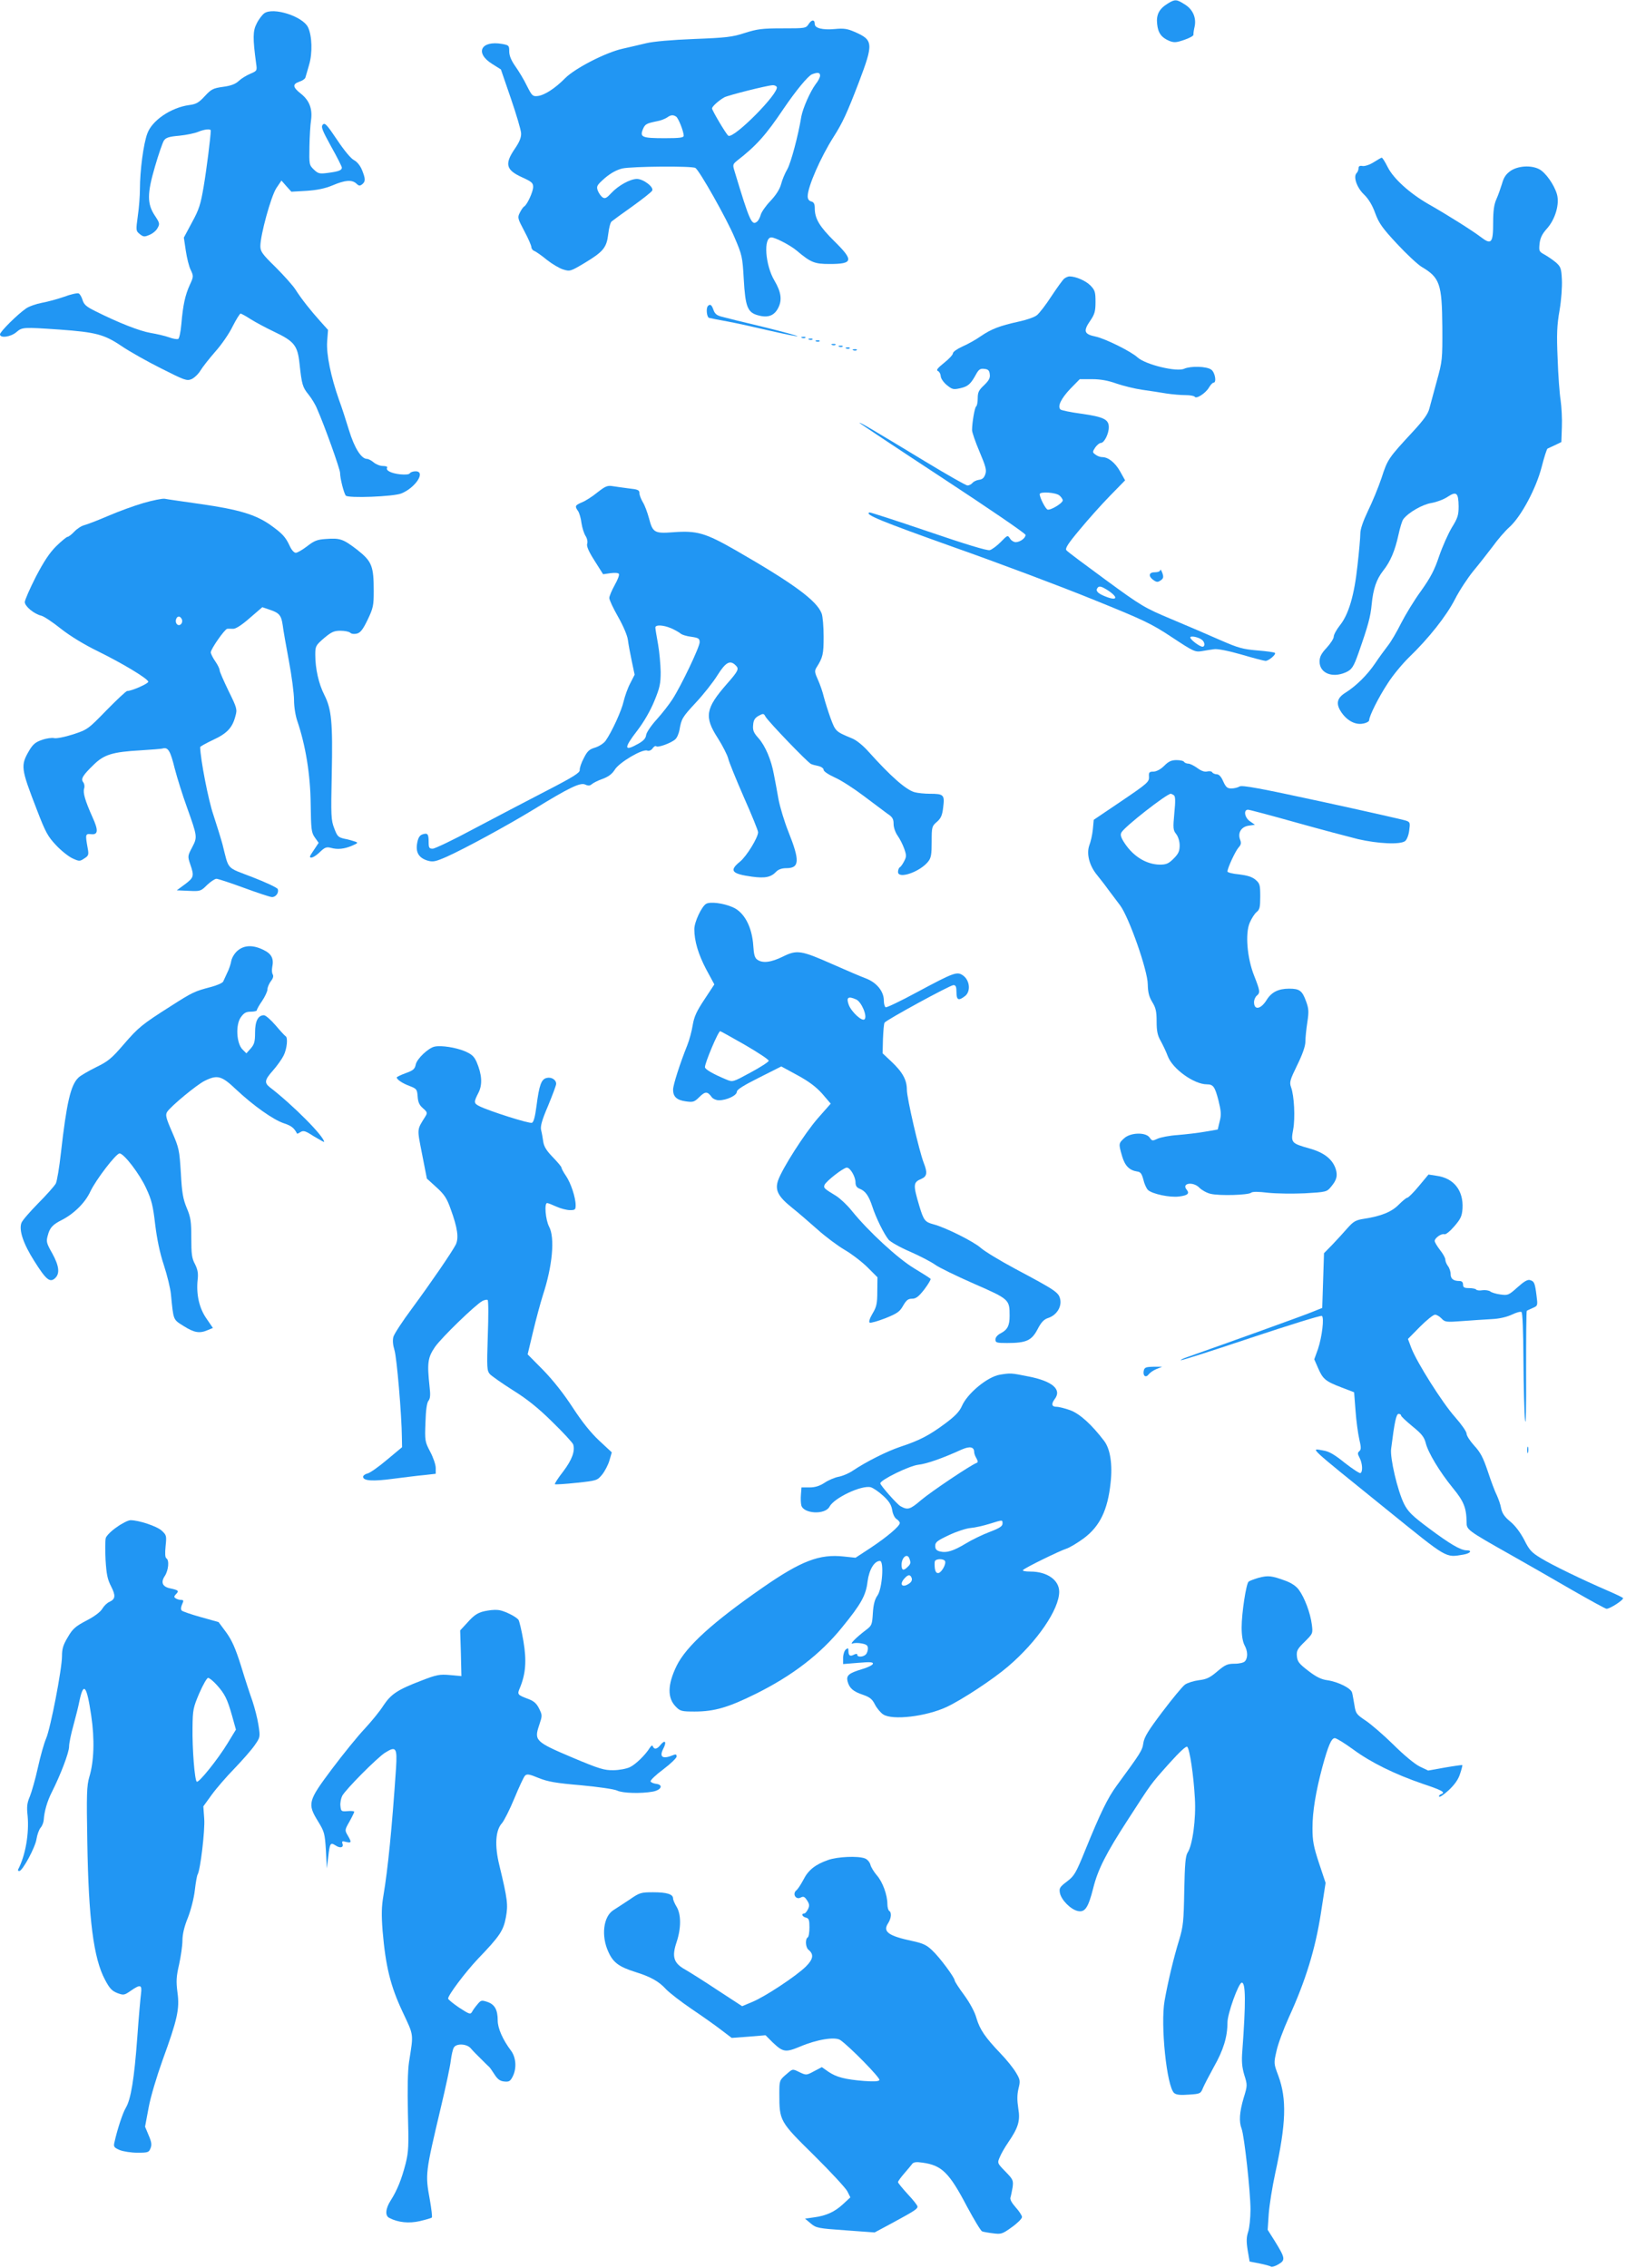 <?xml version="1.0" standalone="no"?>
<!DOCTYPE svg PUBLIC "-//W3C//DTD SVG 20010904//EN"
 "http://www.w3.org/TR/2001/REC-SVG-20010904/DTD/svg10.dtd">
<svg version="1.0" xmlns="http://www.w3.org/2000/svg"
 width="918pt" height="1280pt" viewBox="0 0 918 1280"
 preserveAspectRatio="xMidYMid meet">
<g transform="translate(0,1280) scale(0.1,-0.1)"
fill="#2196f3" stroke="none">
<path d="M6593 12780 c-49 -30 -66 -63 -60 -116 5 -50 24 -76 69 -95 26 -10
38 -10 84 6 30 10 53 23 52 29 -1 6 2 26 6 43 12 51 -9 100 -55 128 -47 30
-55 30 -96 5z"/>
<path d="M1492 12725 c-12 -9 -32 -35 -43 -58 -22 -42 -22 -84 -3 -225 6 -41
5 -42 -32 -58 -22 -9 -51 -27 -65 -40 -19 -18 -44 -28 -89 -34 -57 -8 -67 -13
-104 -53 -34 -37 -49 -45 -88 -50 -102 -14 -209 -86 -236 -160 -22 -58 -42
-210 -42 -314 0 -37 -5 -106 -12 -152 -11 -82 -11 -84 11 -102 20 -16 26 -17
54 -5 18 7 39 24 46 38 14 24 13 29 -14 70 -45 67 -45 125 0 278 20 69 43 135
50 146 11 17 28 23 87 28 40 4 88 14 107 22 36 15 71 18 71 7 -1 -38 -24 -221
-40 -315 -17 -101 -26 -130 -66 -203 l-46 -86 11 -74 c6 -40 18 -90 28 -109
16 -34 16 -38 -5 -83 -27 -59 -39 -116 -48 -221 -4 -46 -12 -83 -18 -85 -7 -3
-30 1 -51 9 -22 8 -69 19 -105 25 -63 11 -180 57 -310 122 -53 26 -66 38 -74
64 -5 17 -15 34 -22 37 -8 3 -45 -5 -82 -19 -37 -13 -93 -28 -125 -34 -32 -6
-73 -20 -90 -32 -48 -33 -147 -131 -147 -146 0 -23 60 -15 92 12 34 29 38 29
243 15 206 -15 253 -27 351 -93 44 -30 145 -87 223 -126 133 -67 145 -72 172
-61 16 7 39 29 51 49 12 20 50 68 84 107 35 39 79 103 98 143 20 39 40 71 44
71 5 0 30 -14 58 -32 27 -17 85 -48 129 -69 116 -55 135 -78 146 -181 13 -119
17 -133 51 -175 17 -21 39 -57 48 -80 43 -97 130 -341 130 -362 0 -31 21 -113
32 -128 12 -16 270 -6 314 12 81 33 140 125 80 125 -14 0 -28 -5 -32 -11 -4
-7 -24 -9 -56 -6 -51 6 -82 22 -72 38 3 5 -8 9 -24 9 -16 0 -39 9 -52 20 -13
11 -30 20 -38 20 -32 0 -71 61 -102 163 -17 56 -42 133 -56 170 -46 131 -72
257 -67 329 l5 66 -44 49 c-53 59 -105 124 -140 179 -14 22 -65 79 -112 126
-76 74 -86 89 -86 119 0 63 60 281 90 327 l29 43 28 -32 28 -31 86 5 c60 4
104 13 147 31 71 30 108 33 134 10 14 -14 20 -14 33 -4 19 16 19 30 -1 80 -10
25 -28 47 -45 56 -18 9 -56 55 -96 115 -57 85 -69 98 -80 86 -12 -12 -5 -30
46 -123 34 -60 61 -114 61 -120 0 -15 -18 -22 -80 -30 -46 -6 -54 -4 -78 19
-26 25 -27 29 -25 129 1 57 5 124 9 149 9 64 -9 112 -57 150 -47 37 -49 54 -9
68 17 5 32 16 34 23 2 7 12 39 21 72 20 66 17 164 -6 212 -30 62 -196 115
-247 79z"/>
<path d="M4566 12665 c-16 -25 -19 -25 -149 -25 -115 0 -142 -4 -212 -26 -70
-23 -105 -27 -285 -34 -127 -5 -231 -14 -272 -24 -38 -9 -97 -23 -133 -31 -95
-21 -268 -110 -324 -166 -58 -59 -118 -97 -156 -101 -28 -3 -32 2 -60 57 -16
34 -46 83 -65 110 -24 34 -35 61 -35 85 0 33 -2 35 -40 42 -120 21 -156 -51
-56 -113 l49 -31 56 -163 c31 -90 57 -178 58 -197 1 -24 -9 -49 -35 -87 -59
-86 -51 -120 39 -161 55 -25 64 -32 64 -55 0 -27 -33 -99 -50 -110 -6 -3 -17
-19 -25 -35 -14 -28 -13 -32 25 -104 22 -41 40 -82 40 -91 0 -8 8 -19 18 -22
9 -4 41 -26 70 -50 29 -23 71 -48 92 -54 38 -12 42 -10 121 37 106 64 124 87
133 163 4 34 12 66 19 71 7 6 59 44 117 85 57 41 108 81 112 89 11 20 -50 66
-86 66 -38 0 -105 -37 -144 -79 -27 -29 -36 -34 -50 -25 -9 6 -21 23 -27 38
-9 25 -5 31 40 71 33 28 66 46 98 54 53 12 395 15 413 3 23 -14 178 -289 221
-392 43 -100 45 -111 52 -235 9 -157 21 -189 82 -205 54 -15 90 -2 112 41 24
45 17 91 -20 154 -53 88 -64 245 -18 245 22 0 106 -44 141 -73 82 -69 102 -77
188 -77 133 0 137 20 26 129 -83 82 -110 127 -110 185 0 25 -5 35 -20 39 -13
3 -20 14 -20 29 0 54 73 220 146 335 51 80 76 134 143 309 83 219 82 238 -24
284 -41 18 -62 21 -113 16 -68 -6 -112 5 -112 28 0 26 -17 27 -34 1z m64 -292
c0 -9 -11 -31 -25 -48 -31 -42 -72 -135 -81 -183 -17 -106 -59 -262 -79 -297
-13 -22 -29 -60 -35 -84 -8 -29 -28 -61 -60 -95 -27 -28 -51 -63 -55 -78 -4
-15 -13 -33 -21 -39 -30 -25 -42 4 -127 285 -11 35 -10 39 13 58 111 86 164
146 263 293 70 103 139 187 162 196 32 12 45 10 45 -8z m-245 -63 c19 -31
-242 -295 -273 -276 -11 6 -92 143 -92 154 0 11 39 46 70 63 24 12 237 66 272
68 9 1 20 -4 23 -9z m-568 -168 c13 -8 43 -84 43 -108 0 -11 -23 -14 -107 -14
-128 0 -141 6 -124 49 13 31 19 34 81 47 19 3 44 13 55 20 22 16 35 17 52 6z"/>
<path d="M7755 11884 c-22 -14 -50 -23 -62 -21 -16 3 -23 -1 -23 -12 0 -10 -5
-22 -11 -28 -20 -20 1 -82 42 -121 25 -24 47 -60 63 -105 21 -57 41 -85 123
-173 54 -58 116 -116 139 -130 103 -61 115 -96 117 -338 1 -186 0 -194 -31
-306 -17 -63 -36 -133 -42 -155 -7 -30 -32 -65 -92 -130 -140 -151 -144 -157
-178 -262 -18 -54 -53 -138 -77 -187 -28 -59 -43 -103 -43 -128 0 -21 -7 -102
-16 -180 -18 -168 -50 -276 -99 -337 -19 -24 -35 -53 -35 -64 0 -11 -18 -39
-40 -63 -31 -33 -40 -52 -40 -78 0 -64 69 -94 145 -62 37 16 47 31 76 114 52
148 67 202 73 270 9 90 27 142 65 191 41 51 67 114 86 201 9 41 21 82 28 90
29 38 108 83 158 91 29 5 70 20 92 35 50 33 61 23 62 -54 0 -49 -5 -66 -38
-119 -21 -35 -53 -107 -72 -162 -26 -78 -48 -120 -102 -196 -39 -53 -89 -136
-113 -183 -24 -48 -57 -105 -75 -127 -17 -22 -50 -67 -72 -100 -44 -65 -107
-127 -166 -164 -47 -29 -56 -60 -28 -105 32 -51 81 -79 126 -70 19 3 35 12 35
19 0 23 53 130 106 210 28 44 82 109 119 145 111 107 211 233 260 329 25 49
72 120 103 158 31 37 80 100 109 138 28 39 71 89 96 111 66 60 150 218 181
339 14 55 29 101 33 103 4 2 24 11 43 20 l35 17 3 85 c2 46 -2 114 -7 150 -6
37 -14 143 -17 236 -6 137 -4 188 11 273 10 59 15 133 13 173 -3 64 -7 73 -34
97 -17 14 -46 34 -64 44 -31 17 -32 20 -28 62 4 33 15 55 41 84 48 53 73 140
57 195 -16 55 -65 123 -100 141 -46 24 -119 19 -161 -9 -27 -19 -39 -37 -49
-73 -8 -26 -22 -66 -32 -88 -13 -29 -18 -65 -18 -131 0 -117 -10 -128 -71 -81
-49 37 -187 124 -296 186 -104 60 -195 142 -228 207 -15 30 -30 54 -34 54 -3
0 -24 -12 -46 -26z"/>
<path d="M6009 11228 c-9 -7 -41 -52 -73 -100 -31 -48 -68 -96 -82 -107 -13
-11 -59 -27 -102 -36 -109 -24 -155 -42 -214 -82 -28 -20 -75 -46 -105 -59
-29 -13 -53 -30 -53 -38 0 -8 -22 -32 -50 -54 -36 -29 -46 -41 -35 -46 8 -3
15 -16 16 -28 0 -13 15 -35 34 -51 31 -25 37 -27 77 -18 44 10 59 24 90 81 14
25 23 31 45 28 22 -2 29 -9 31 -31 3 -20 -5 -35 -32 -61 -30 -28 -36 -40 -36
-74 0 -22 -4 -43 -9 -46 -8 -5 -23 -91 -23 -134 0 -12 19 -67 42 -121 35 -83
41 -104 33 -127 -7 -21 -17 -30 -36 -32 -14 -2 -31 -10 -37 -18 -7 -8 -19 -14
-28 -14 -8 0 -114 60 -236 134 -299 181 -378 228 -373 219 3 -4 215 -145 471
-313 256 -168 466 -311 466 -319 0 -18 -30 -40 -55 -41 -11 0 -26 9 -33 21
-13 20 -14 19 -52 -20 -22 -22 -50 -43 -62 -46 -15 -4 -139 34 -347 105 -179
61 -328 109 -332 108 -31 -11 63 -49 472 -195 255 -90 609 -223 786 -295 294
-119 332 -137 450 -215 121 -80 130 -84 168 -78 22 4 54 9 70 11 18 3 80 -9
153 -30 68 -20 129 -36 137 -36 18 0 61 37 53 45 -4 4 -49 10 -100 14 -82 7
-107 14 -208 58 -63 28 -187 81 -275 118 -153 64 -170 74 -371 221 -116 85
-217 160 -223 168 -9 10 7 36 75 117 47 57 124 143 171 191 l85 87 -28 50
c-28 50 -67 81 -101 81 -11 0 -28 6 -38 14 -18 13 -18 15 -2 40 10 14 24 26
32 26 19 0 45 51 45 89 0 44 -29 58 -155 76 -60 8 -113 19 -118 24 -18 18 4
62 56 117 l53 54 70 0 c47 0 91 -8 138 -25 38 -13 103 -29 145 -35 42 -6 103
-15 137 -21 33 -5 81 -9 107 -9 25 0 48 -4 52 -9 8 -15 61 19 80 51 9 15 20
28 26 28 19 0 9 59 -13 74 -27 19 -115 21 -152 5 -42 -20 -219 23 -264 64 -37
34 -181 105 -235 117 -68 14 -73 31 -29 94 22 33 27 50 27 102 0 55 -3 66 -28
92 -26 27 -83 52 -119 52 -8 0 -21 -6 -29 -12z m-27 -1225 c10 -9 18 -21 18
-27 0 -16 -70 -58 -86 -52 -12 5 -44 67 -44 87 0 16 92 10 112 -8z m273 -535
c63 -42 52 -62 -18 -33 -39 16 -52 30 -42 45 9 15 22 12 60 -12z m532 -280
c16 -13 17 -38 2 -38 -16 0 -69 40 -69 52 0 12 48 2 67 -14z"/>
<path d="M3997 11073 c-12 -11 -7 -63 6 -67 6 -2 53 -11 102 -20 50 -9 157
-33 239 -52 82 -19 153 -33 158 -32 5 2 -80 25 -189 52 -109 26 -215 52 -236
58 -29 7 -41 16 -49 39 -10 29 -19 35 -31 22z"/>
<path d="M4528 10893 c7 -3 16 -2 19 1 4 3 -2 6 -13 5 -11 0 -14 -3 -6 -6z"/>
<path d="M4568 10883 c7 -3 16 -2 19 1 4 3 -2 6 -13 5 -11 0 -14 -3 -6 -6z"/>
<path d="M4608 10873 c7 -3 16 -2 19 1 4 3 -2 6 -13 5 -11 0 -14 -3 -6 -6z"/>
<path d="M4698 10853 c7 -3 16 -2 19 1 4 3 -2 6 -13 5 -11 0 -14 -3 -6 -6z"/>
<path d="M4738 10843 c7 -3 16 -2 19 1 4 3 -2 6 -13 5 -11 0 -14 -3 -6 -6z"/>
<path d="M4778 10833 c7 -3 16 -2 19 1 4 3 -2 6 -13 5 -11 0 -14 -3 -6 -6z"/>
<path d="M4818 10823 c7 -3 16 -2 19 1 4 3 -2 6 -13 5 -11 0 -14 -3 -6 -6z"/>
<path d="M3373 10021 c-28 -23 -67 -48 -87 -56 -40 -17 -42 -22 -22 -50 7 -11
16 -41 19 -68 4 -26 14 -58 23 -72 9 -14 13 -33 9 -44 -4 -14 8 -43 42 -96
l48 -76 42 6 c24 3 44 2 47 -4 4 -6 -7 -34 -24 -64 -16 -29 -30 -62 -30 -72 0
-11 22 -58 50 -107 29 -51 52 -105 55 -130 3 -24 13 -78 22 -120 l16 -76 -25
-49 c-14 -26 -30 -72 -37 -101 -11 -51 -66 -172 -102 -223 -10 -14 -36 -31
-58 -38 -34 -10 -45 -20 -65 -60 -14 -26 -24 -56 -23 -67 2 -15 -36 -39 -193
-120 -107 -55 -289 -151 -405 -212 -115 -62 -220 -112 -232 -112 -20 0 -23 5
-23 39 0 45 -6 52 -37 41 -15 -6 -23 -21 -28 -50 -9 -51 10 -82 58 -97 31 -9
44 -7 110 22 104 47 338 174 489 266 202 124 264 154 292 141 17 -8 27 -7 37
2 8 7 35 21 61 30 33 12 54 28 69 52 25 41 154 117 182 108 11 -4 24 1 32 13
7 10 16 15 20 11 9 -9 84 18 107 39 10 8 20 32 24 52 11 65 16 73 93 156 42
45 96 113 121 153 47 75 72 89 104 56 20 -19 14 -31 -51 -105 -120 -137 -128
-185 -51 -304 28 -44 54 -96 59 -115 4 -19 44 -117 88 -218 45 -101 81 -190
81 -199 0 -30 -65 -136 -102 -166 -63 -51 -48 -69 68 -85 75 -10 107 -3 137
29 12 12 31 19 56 19 75 0 78 41 12 206 -22 55 -47 137 -56 184 -8 47 -20 110
-26 140 -15 83 -49 161 -86 203 -28 31 -34 45 -31 75 2 28 10 40 31 52 26 14
29 14 39 -5 17 -29 238 -259 257 -267 9 -4 28 -9 44 -12 15 -4 27 -13 27 -21
0 -9 28 -27 65 -44 36 -16 108 -63 161 -103 53 -40 112 -84 132 -99 31 -20 37
-31 37 -60 0 -19 10 -48 23 -66 12 -17 29 -50 37 -73 13 -37 13 -45 0 -70 -8
-16 -19 -32 -25 -35 -5 -3 -10 -15 -10 -26 0 -43 124 0 170 58 17 21 20 41 20
112 0 83 1 88 29 112 23 20 31 37 36 83 9 70 3 76 -75 76 -30 0 -70 4 -87 9
-49 14 -135 90 -258 227 -34 38 -71 68 -98 78 -89 37 -90 38 -118 113 -14 39
-31 93 -38 120 -6 26 -21 70 -33 96 -19 42 -20 51 -8 70 36 57 40 75 40 174 0
56 -5 114 -11 130 -27 73 -160 170 -485 357 -173 99 -219 112 -354 102 -105
-8 -115 -2 -136 79 -9 33 -24 74 -35 91 -10 17 -19 40 -19 51 0 17 -9 21 -57
26 -32 4 -74 10 -93 13 -31 5 -42 0 -87 -35z m414 -766 c21 -9 44 -22 53 -29
8 -8 36 -17 63 -20 41 -6 47 -10 47 -31 0 -27 -103 -243 -153 -321 -18 -28
-58 -80 -89 -114 -32 -35 -58 -74 -60 -88 -2 -19 -15 -33 -43 -49 -83 -47 -85
-27 -6 75 36 47 73 111 95 165 31 75 36 98 36 165 -1 42 -7 113 -15 157 -8 44
-15 86 -15 93 0 17 43 15 87 -3z"/>
<path d="M810 9961 c-52 -15 -142 -48 -200 -73 -58 -25 -118 -48 -134 -52 -16
-4 -41 -20 -57 -37 -15 -16 -32 -29 -38 -29 -5 0 -34 -24 -63 -52 -39 -39 -70
-86 -116 -174 -34 -67 -62 -131 -62 -142 0 -24 52 -67 93 -77 16 -4 65 -37
110 -73 52 -41 130 -89 212 -129 136 -67 276 -151 282 -170 4 -10 -93 -53
-119 -53 -6 0 -58 -49 -117 -109 -104 -107 -107 -109 -189 -136 -47 -15 -93
-24 -106 -21 -13 3 -44 -1 -69 -10 -36 -12 -51 -25 -71 -58 -51 -87 -49 -101
42 -336 49 -128 62 -151 109 -201 29 -31 71 -64 93 -74 37 -17 41 -17 66 0 24
15 26 21 19 58 -14 78 -13 82 18 79 41 -5 44 20 9 96 -41 92 -55 138 -47 162
4 12 1 27 -5 35 -15 18 -4 38 58 98 59 58 106 73 265 82 62 4 119 8 127 11 29
7 42 -14 66 -112 14 -54 45 -153 69 -219 60 -168 60 -169 30 -227 -26 -49 -26
-51 -11 -96 23 -66 21 -75 -30 -113 l-46 -34 68 -3 c65 -3 68 -2 103 33 20 19
44 35 53 35 9 0 79 -23 155 -51 76 -28 146 -51 157 -52 22 -2 42 24 34 45 -3
8 -67 38 -142 67 -152 59 -132 36 -170 186 -9 33 -32 107 -51 165 -29 84 -73
313 -75 383 0 4 33 22 73 41 78 36 109 68 126 134 11 38 9 46 -39 143 -27 56
-50 108 -50 116 0 8 -11 31 -25 51 -14 20 -25 43 -25 50 0 19 79 132 93 133 7
1 22 0 33 0 14 -1 49 21 93 60 l72 62 41 -14 c54 -18 66 -31 74 -87 3 -26 19
-117 35 -202 16 -85 29 -185 29 -221 0 -38 8 -89 19 -120 46 -136 73 -298 75
-465 2 -146 4 -163 23 -190 l22 -31 -24 -36 c-14 -20 -25 -38 -25 -41 0 -15
27 -3 56 25 27 26 37 30 61 24 38 -11 77 -7 121 12 33 14 35 17 17 23 -11 4
-38 12 -60 16 -36 8 -41 14 -58 59 -18 46 -19 72 -14 304 6 296 -1 368 -42
449 -32 63 -51 148 -51 226 0 49 2 53 49 94 42 35 56 42 93 42 24 0 49 -5 55
-11 7 -7 23 -9 38 -5 20 5 34 23 61 79 31 65 34 80 34 160 0 142 -10 168 -92
233 -81 62 -97 68 -178 62 -49 -3 -66 -10 -106 -41 -26 -20 -55 -37 -64 -37
-10 0 -24 16 -34 38 -24 52 -42 71 -112 121 -83 57 -175 85 -390 116 -98 14
-190 27 -204 30 -14 2 -68 -9 -120 -24z m217 -657 c8 -21 -13 -42 -28 -27 -13
13 -5 43 11 43 6 0 13 -7 17 -16z"/>
<path d="M6551 9583 c-1 -8 -14 -13 -32 -13 -35 0 -37 -24 -4 -46 17 -11 23
-10 39 1 15 11 16 19 8 42 -6 15 -11 22 -11 16z"/>
<path d="M6573 8478 c-20 -20 -43 -32 -60 -33 -25 0 -28 -4 -26 -30 1 -28 -9
-37 -155 -136 l-157 -106 -5 -54 c-3 -30 -12 -70 -20 -90 -17 -48 0 -115 44
-168 17 -21 46 -58 63 -82 18 -24 48 -64 67 -89 50 -67 156 -368 156 -446 1
-45 7 -69 25 -99 20 -32 25 -53 25 -110 0 -54 5 -79 23 -110 12 -22 31 -61 40
-86 27 -72 148 -159 221 -159 36 0 45 -14 65 -90 15 -61 17 -82 7 -119 l-11
-46 -70 -12 c-38 -7 -108 -15 -155 -19 -47 -3 -98 -13 -115 -21 -28 -13 -31
-13 -44 6 -21 32 -109 30 -145 -4 -31 -28 -31 -31 -11 -100 16 -55 41 -80 85
-87 19 -2 26 -12 35 -45 5 -23 17 -50 26 -59 24 -23 125 -44 176 -37 49 6 60
17 43 38 -32 38 37 48 72 11 13 -13 41 -29 63 -34 51 -12 211 -7 228 6 8 7 39
7 97 0 47 -5 140 -6 207 -3 120 7 124 8 147 36 33 39 39 63 27 102 -19 56 -67
93 -151 116 -99 28 -103 32 -89 106 12 65 6 190 -12 239 -10 28 -6 41 35 125
31 63 46 108 46 133 0 22 5 70 11 109 9 59 8 76 -7 117 -22 61 -37 72 -96 72
-61 0 -100 -20 -127 -64 -33 -53 -71 -59 -71 -12 0 13 7 29 15 36 21 17 19 28
-14 112 -40 100 -52 240 -25 301 10 23 27 50 38 59 18 14 21 28 21 88 0 65 -2
74 -27 95 -19 16 -45 24 -92 30 -36 3 -66 11 -66 16 0 20 44 114 62 135 15 16
17 26 9 46 -14 38 7 72 49 78 l35 5 -27 19 c-31 20 -39 66 -12 66 8 0 128 -32
267 -71 139 -39 298 -81 354 -95 113 -26 238 -32 266 -11 9 7 20 33 23 59 6
44 5 48 -17 56 -13 5 -226 53 -474 107 -351 76 -453 95 -467 86 -10 -6 -30
-11 -46 -11 -23 0 -31 7 -46 40 -11 26 -24 40 -36 40 -10 0 -22 5 -26 11 -3 6
-16 8 -28 5 -15 -4 -34 3 -56 19 -19 14 -42 25 -51 25 -10 0 -21 5 -24 10 -3
6 -23 10 -43 10 -29 0 -45 -8 -69 -32z m54 -166 c9 -6 10 -31 3 -101 -8 -86
-7 -97 11 -119 11 -15 19 -40 19 -64 0 -32 -7 -47 -34 -74 -28 -28 -41 -34
-78 -34 -75 1 -148 45 -198 120 -22 33 -26 48 -19 61 16 32 256 219 279 219 3
0 10 -4 17 -8z"/>
<path d="M3987 7699 c-26 -15 -67 -103 -67 -143 0 -67 22 -141 67 -227 l46
-85 -56 -85 c-44 -66 -58 -97 -66 -144 -5 -33 -19 -85 -31 -115 -41 -102 -80
-224 -80 -250 0 -40 21 -59 71 -66 42 -6 49 -4 78 25 33 32 45 32 69 -1 7 -10
26 -18 41 -18 43 0 101 27 101 48 0 12 36 35 126 80 l125 63 92 -50 c66 -36
105 -66 140 -105 l47 -55 -74 -84 c-75 -87 -199 -281 -223 -349 -19 -55 0 -91
77 -153 34 -27 99 -83 144 -123 44 -40 115 -93 156 -117 41 -24 99 -69 129
-99 l55 -55 -1 -80 c0 -68 -4 -87 -27 -125 -16 -27 -22 -47 -16 -51 6 -3 45 8
89 25 67 27 81 37 100 71 18 31 28 39 50 39 22 0 37 11 69 52 22 29 38 56 36
60 -3 4 -44 30 -92 59 -92 55 -258 208 -352 324 -26 33 -67 71 -89 85 -69 42
-72 45 -66 62 8 21 107 98 126 98 19 0 49 -51 49 -84 0 -18 7 -29 23 -35 33
-13 52 -40 72 -101 20 -62 65 -154 92 -187 10 -12 64 -43 120 -67 57 -25 120
-58 141 -73 21 -16 120 -64 220 -108 201 -88 202 -89 202 -182 0 -55 -12 -78
-50 -98 -18 -9 -30 -23 -30 -35 0 -18 7 -20 66 -20 108 0 138 14 171 76 21 41
36 57 60 65 47 15 77 61 69 104 -8 40 -22 50 -251 172 -88 47 -177 101 -198
120 -39 35 -198 115 -267 133 -48 13 -55 22 -79 101 -37 124 -36 136 12 156
31 14 34 35 12 90 -26 68 -95 365 -95 412 0 56 -24 100 -89 161 l-48 45 2 81
c2 45 5 86 9 92 9 15 370 212 389 212 13 0 17 -9 17 -40 0 -45 12 -50 48 -22
33 25 28 87 -9 115 -35 26 -51 20 -262 -93 -92 -50 -172 -88 -177 -85 -6 4
-10 21 -10 38 0 52 -41 102 -102 125 -29 11 -114 47 -188 80 -178 79 -201 82
-280 43 -67 -33 -115 -39 -145 -17 -14 10 -19 29 -22 77 -7 108 -51 191 -117
219 -53 23 -126 32 -149 19z m847 -540 c30 -14 64 -95 47 -112 -14 -14 -76 43
-90 84 -14 40 -2 48 43 28z m-629 -256 c74 -43 135 -83 135 -90 0 -6 -46 -36
-102 -66 -101 -55 -101 -55 -137 -40 -77 32 -121 58 -121 70 0 25 75 203 86
203 3 0 65 -35 139 -77z"/>
<path d="M1342 7435 c-17 -14 -32 -39 -36 -57 -3 -18 -13 -49 -23 -68 -9 -19
-19 -42 -23 -50 -4 -8 -36 -22 -71 -31 -91 -24 -102 -29 -224 -107 -165 -105
-183 -120 -267 -217 -67 -78 -87 -95 -155 -128 -42 -21 -88 -47 -100 -59 -44
-41 -67 -142 -99 -424 -9 -82 -22 -160 -29 -174 -8 -14 -52 -64 -99 -111 -47
-48 -90 -97 -95 -111 -15 -41 10 -117 73 -216 66 -105 88 -123 117 -96 28 26
23 69 -16 140 -33 58 -35 67 -25 102 11 43 28 61 80 87 68 35 131 97 160 160
31 66 145 215 165 215 25 0 114 -117 150 -196 31 -66 39 -100 51 -204 10 -82
26 -161 49 -230 19 -58 37 -132 40 -165 15 -150 11 -141 73 -180 59 -37 89
-42 135 -22 l29 12 -37 54 c-41 59 -58 137 -49 220 4 34 0 56 -15 86 -18 33
-21 57 -21 147 0 94 -3 117 -26 171 -21 51 -27 86 -33 197 -8 128 -10 140 -49
230 -36 82 -39 98 -28 115 21 32 167 153 212 175 71 35 95 29 176 -48 99 -93
211 -172 271 -192 43 -14 58 -27 74 -58 0 -2 10 2 20 9 17 10 28 6 76 -25 32
-19 57 -33 57 -31 0 31 -177 209 -306 308 -33 26 -30 42 17 95 23 26 50 64 60
84 19 37 26 103 11 110 -4 2 -29 29 -56 61 -27 31 -56 57 -66 57 -33 0 -50
-33 -50 -98 0 -50 -4 -66 -24 -89 l-25 -28 -22 22 c-34 34 -40 140 -9 182 17
24 29 31 56 31 19 0 34 4 34 8 0 5 13 29 30 53 16 24 30 54 30 65 0 12 9 32
19 46 13 16 16 29 11 38 -5 8 -6 26 -3 42 10 48 -4 75 -50 97 -59 29 -108 27
-145 -4z"/>
<path d="M2454 6893 c-35 -7 -101 -69 -107 -102 -5 -25 -15 -33 -57 -48 -27
-10 -50 -21 -50 -24 0 -12 33 -34 74 -49 38 -15 41 -18 44 -59 2 -32 10 -49
30 -66 25 -22 26 -26 13 -47 -48 -77 -47 -64 -18 -212 l27 -138 54 -49 c44
-40 59 -62 80 -122 40 -109 47 -165 29 -202 -23 -44 -138 -212 -247 -360 -53
-71 -100 -143 -105 -160 -5 -20 -3 -45 6 -75 13 -40 41 -366 42 -496 l1 -52
-84 -70 c-46 -39 -95 -74 -110 -78 -14 -3 -26 -12 -26 -19 0 -23 54 -27 171
-11 63 8 142 18 177 21 l62 7 0 33 c0 18 -14 59 -31 91 -30 57 -31 63 -27 165
2 70 8 112 17 123 10 12 12 33 6 82 -14 132 -10 162 31 222 38 54 226 236 267
259 12 6 25 9 30 6 5 -3 5 -93 1 -202 -6 -183 -5 -197 12 -217 11 -11 69 -52
129 -90 79 -49 142 -99 222 -178 62 -60 115 -118 119 -128 12 -38 -7 -88 -57
-154 -28 -36 -49 -68 -46 -71 3 -2 58 1 122 8 114 12 117 13 145 47 15 19 34
55 41 80 l13 45 -71 66 c-48 45 -96 105 -149 186 -50 77 -109 152 -166 211
l-89 90 31 130 c17 71 42 163 55 204 54 164 69 324 35 387 -20 38 -28 133 -11
133 5 0 28 -9 52 -20 24 -11 59 -20 77 -20 29 0 32 3 32 28 0 43 -27 125 -55
166 -14 20 -25 41 -25 46 0 5 -22 31 -49 59 -36 37 -50 60 -54 88 -3 21 -8 50
-12 65 -5 20 4 55 39 136 25 61 46 116 46 125 0 23 -27 40 -54 33 -30 -7 -42
-41 -57 -158 -8 -61 -16 -92 -26 -95 -15 -6 -243 67 -295 93 -34 17 -34 23 -7
76 24 47 20 103 -10 174 -15 33 -28 44 -67 61 -50 21 -132 34 -170 26z"/>
<path d="M8010 6105 c-30 -36 -59 -65 -65 -65 -5 0 -27 -18 -48 -39 -40 -41
-99 -65 -197 -80 -46 -7 -59 -15 -92 -52 -21 -24 -59 -66 -85 -93 l-48 -49 -5
-155 -5 -154 -60 -24 c-48 -20 -468 -171 -698 -252 -27 -9 -45 -18 -40 -19 4
-2 183 55 397 127 214 71 393 127 399 123 14 -9 1 -118 -22 -187 l-21 -58 21
-48 c27 -63 42 -76 131 -110 l73 -28 8 -104 c4 -57 14 -129 21 -160 11 -47 11
-59 1 -68 -11 -9 -11 -16 1 -38 16 -31 19 -78 5 -86 -5 -3 -44 23 -88 57 -58
47 -89 65 -120 70 -76 13 -104 39 360 -336 345 -279 326 -268 430 -251 39 7
51 24 17 24 -34 0 -96 37 -215 126 -94 70 -116 93 -138 136 -37 75 -80 259
-73 311 19 152 29 197 42 197 8 0 14 -4 14 -9 0 -5 29 -32 64 -61 52 -42 66
-60 75 -93 13 -55 79 -164 154 -256 61 -74 76 -111 77 -192 0 -43 2 -45 250
-185 85 -48 239 -136 342 -196 103 -59 192 -108 198 -108 21 0 101 53 93 61
-4 4 -44 23 -88 42 -139 60 -315 145 -376 183 -51 31 -65 45 -93 102 -22 42
-51 81 -79 104 -33 27 -46 47 -52 75 -3 20 -15 53 -24 73 -10 19 -33 80 -51
135 -27 80 -42 108 -77 146 -23 25 -43 56 -43 67 0 12 -29 53 -65 94 -71 79
-216 309 -247 390 l-19 51 68 69 c37 37 75 68 85 68 9 0 26 -10 37 -22 19 -20
26 -21 118 -14 54 4 129 9 166 11 43 2 84 12 112 25 25 12 49 19 55 15 6 -4
10 -103 11 -273 1 -147 5 -298 9 -337 5 -42 7 66 6 272 0 188 1 343 4 345 3 2
18 9 34 16 28 12 28 14 21 69 -9 72 -13 81 -36 88 -14 5 -34 -7 -71 -40 -50
-45 -55 -47 -97 -41 -24 3 -50 11 -57 17 -8 6 -28 9 -44 7 -17 -3 -33 -1 -36
4 -3 4 -21 8 -40 8 -27 0 -34 4 -34 20 0 13 -7 20 -19 20 -35 0 -51 12 -51 39
0 14 -7 35 -15 45 -8 11 -15 27 -15 37 0 9 -13 33 -30 54 -16 21 -30 44 -30
51 0 17 39 44 55 38 7 -3 32 17 56 45 36 42 43 57 46 100 6 102 -49 172 -147
185 l-45 7 -55 -66z"/>
<path d="M6457 5062 c-5 -28 12 -40 28 -19 7 9 26 23 44 30 l32 13 -50 0 c-43
-1 -50 -4 -54 -24z"/>
<path d="M5644 5041 c-69 -12 -183 -105 -214 -178 -14 -31 -39 -57 -96 -99
-89 -66 -143 -94 -252 -130 -77 -26 -192 -84 -268 -135 -22 -15 -58 -30 -80
-34 -21 -4 -57 -19 -79 -34 -28 -18 -53 -26 -85 -26 l-45 0 -3 -39 c-2 -22 -1
-49 2 -62 12 -48 134 -55 159 -8 26 50 181 123 233 110 14 -4 45 -25 70 -48
33 -30 46 -51 51 -80 3 -22 14 -45 24 -51 11 -7 19 -17 19 -23 0 -18 -74 -80
-166 -141 l-84 -55 -66 7 c-137 15 -240 -24 -459 -176 -281 -195 -431 -331
-485 -441 -52 -107 -53 -182 -4 -231 24 -25 34 -27 106 -27 111 0 190 23 347
101 205 102 363 223 485 374 108 132 135 181 144 259 9 67 38 116 70 116 24 0
13 -157 -14 -195 -15 -21 -23 -50 -26 -99 -4 -65 -6 -71 -38 -95 -58 -44 -97
-84 -76 -77 10 4 34 4 52 0 26 -5 34 -11 34 -28 0 -12 -5 -27 -12 -34 -15 -15
-48 -16 -48 -2 0 7 -6 7 -19 1 -22 -12 -31 -5 -31 22 0 16 -3 17 -15 7 -8 -7
-15 -28 -15 -47 l0 -35 86 7 c69 6 85 4 82 -6 -2 -7 -30 -21 -62 -30 -73 -22
-89 -35 -81 -68 10 -39 32 -58 86 -76 40 -14 53 -24 69 -56 11 -21 32 -46 46
-55 52 -35 243 -12 359 42 87 41 262 156 347 229 164 140 288 322 288 421 0
66 -68 114 -162 114 -31 0 -48 4 -42 9 14 14 204 107 244 120 19 6 64 33 99
59 90 67 135 159 151 312 12 105 -2 192 -36 237 -70 92 -136 152 -190 173 -30
11 -66 20 -79 20 -28 0 -31 16 -10 44 41 54 -14 101 -148 127 -99 20 -101 20
-163 10z m-144 -437 c0 -8 6 -24 13 -35 9 -17 9 -23 0 -26 -33 -12 -255 -161
-312 -209 -63 -54 -76 -58 -117 -35 -19 10 -114 118 -114 129 0 19 163 99 215
105 46 5 133 35 245 86 46 20 70 15 70 -15z m160 -403 c0 -15 -17 -26 -72 -47
-40 -15 -102 -45 -136 -66 -70 -42 -108 -54 -147 -44 -18 5 -25 13 -25 31 0
21 12 30 78 61 42 20 97 38 122 40 25 2 72 13 105 23 77 24 75 24 75 2z m-526
-197 c9 -24 8 -31 -10 -48 -23 -23 -34 -20 -34 12 0 42 32 68 44 36z m201 -14
c9 -15 -18 -64 -36 -68 -12 -2 -18 6 -21 26 -2 16 -2 34 0 40 5 15 48 16 57 2z
m-188 -96 c4 -11 -1 -22 -12 -30 -40 -29 -61 -8 -28 28 20 22 32 23 40 2z"/>
<path d="M8622 4615 c0 -16 2 -22 5 -12 2 9 2 23 0 30 -3 6 -5 -1 -5 -18z"/>
<path d="M658 4180 c-31 -21 -58 -49 -61 -61 -3 -12 -4 -68 -1 -123 5 -82 11
-110 31 -149 27 -53 25 -72 -9 -88 -13 -5 -31 -23 -40 -38 -10 -18 -44 -44
-89 -67 -63 -33 -79 -47 -106 -94 -26 -43 -33 -65 -33 -107 0 -73 -65 -409
-90 -466 -11 -25 -32 -99 -46 -163 -14 -64 -35 -137 -45 -162 -16 -37 -19 -58
-13 -111 9 -100 -12 -223 -54 -303 -2 -5 1 -8 7 -8 18 0 90 133 97 180 4 25
14 53 23 64 9 10 17 30 18 45 3 48 20 106 46 157 49 97 97 223 97 256 0 19 11
72 24 118 13 47 29 111 35 142 23 108 41 85 66 -85 20 -134 16 -258 -11 -347
-14 -48 -16 -95 -11 -370 7 -431 35 -653 100 -774 26 -49 39 -63 70 -75 35
-13 39 -12 75 13 55 38 65 35 58 -17 -3 -23 -13 -134 -21 -247 -17 -233 -36
-349 -65 -397 -18 -30 -49 -126 -64 -195 -6 -24 -2 -29 30 -43 20 -8 65 -15
100 -15 60 0 65 2 74 26 8 19 5 36 -11 73 l-20 48 20 107 c11 61 46 177 79
269 83 228 97 288 84 381 -8 63 -7 89 9 158 10 46 19 107 19 135 0 35 10 79
31 130 17 44 34 110 39 155 5 43 12 83 16 89 15 25 42 248 37 314 l-5 70 47
65 c26 36 84 103 130 150 45 47 96 105 113 130 31 45 32 45 21 115 -6 39 -22
99 -34 135 -13 36 -42 124 -64 197 -32 101 -51 144 -84 190 l-43 58 -100 28
c-54 15 -103 32 -108 37 -6 6 -5 19 2 35 10 21 9 25 -6 25 -9 0 -23 4 -30 9
-11 7 -10 11 2 24 18 18 14 22 -32 32 -45 9 -56 34 -31 71 20 31 26 89 8 99
-7 5 -8 29 -4 69 6 58 5 62 -22 87 -27 25 -129 59 -176 59 -13 0 -49 -18 -79
-40z m565 -889 c46 -51 60 -79 87 -174 l22 -79 -47 -77 c-54 -89 -162 -224
-174 -217 -12 8 -26 186 -24 307 1 99 4 112 38 192 21 48 43 87 50 87 7 0 29
-18 48 -39z"/>
<path d="M7106 3895 c-27 -8 -53 -18 -57 -22 -14 -14 -39 -179 -39 -258 0 -46
6 -80 16 -100 19 -34 20 -71 3 -91 -7 -8 -31 -14 -58 -14 -41 0 -54 -6 -98
-43 -42 -36 -61 -45 -104 -50 -30 -4 -65 -15 -79 -25 -14 -10 -71 -79 -127
-153 -80 -106 -103 -143 -108 -177 -6 -42 -14 -54 -151 -241 -51 -70 -91 -152
-178 -366 -52 -128 -61 -143 -102 -174 -41 -31 -45 -38 -40 -65 8 -40 62 -94
102 -102 40 -8 58 19 86 129 26 105 72 196 196 387 136 210 125 196 231 315
63 70 98 102 104 96 14 -14 36 -162 43 -291 7 -115 -13 -264 -41 -306 -12 -19
-16 -64 -19 -216 -3 -174 -6 -201 -29 -278 -31 -100 -63 -235 -82 -342 -24
-135 12 -485 54 -521 11 -10 35 -13 83 -9 64 4 67 6 79 36 7 17 35 71 62 120
54 95 77 170 77 251 0 50 63 225 81 225 22 0 23 -113 3 -384 -5 -60 -2 -93 11
-137 18 -57 18 -60 -4 -131 -23 -79 -27 -132 -11 -173 15 -40 50 -356 50 -455
0 -48 -6 -105 -13 -126 -10 -30 -11 -54 -3 -104 l11 -64 56 -11 c30 -6 60 -14
65 -18 6 -3 25 3 43 14 39 23 37 35 -21 129 l-41 65 6 91 c4 50 20 151 36 225
62 283 67 421 18 554 -26 69 -26 70 -10 140 8 38 40 124 70 190 94 205 149
385 180 584 l27 174 -37 111 c-31 94 -37 126 -37 198 0 94 18 203 56 346 33
121 51 162 70 162 9 0 56 -29 104 -64 99 -73 235 -140 390 -193 113 -38 133
-49 107 -59 -9 -3 -15 -10 -12 -14 3 -5 27 11 54 36 33 31 54 60 64 92 9 26
14 48 13 50 -2 1 -46 -5 -98 -14 l-95 -17 -48 23 c-27 13 -90 65 -148 123 -56
55 -127 116 -157 136 -51 34 -56 40 -63 86 -5 28 -10 59 -13 70 -4 26 -79 63
-141 72 -33 4 -63 19 -107 53 -52 40 -61 52 -64 82 -3 31 3 42 44 82 46 46 47
46 40 99 -8 63 -41 151 -73 194 -14 20 -42 39 -75 51 -79 29 -98 31 -152 17z"/>
<path d="M2755 3710 c-53 -8 -75 -21 -119 -71 l-38 -41 4 -129 3 -129 -65 6
c-58 5 -75 2 -160 -31 -136 -52 -172 -76 -216 -142 -20 -32 -68 -90 -105 -130
-38 -40 -120 -141 -184 -226 -137 -183 -141 -197 -78 -299 34 -56 37 -66 43
-161 l5 -102 8 63 c9 80 12 85 42 66 27 -18 47 -11 38 12 -4 12 0 14 21 8 31
-7 32 -2 9 37 -17 29 -17 31 10 78 15 27 27 52 27 55 0 4 -17 6 -37 4 -36 -3
-38 -1 -41 29 -2 18 3 43 10 57 19 36 196 214 241 243 63 40 70 29 63 -85 -23
-340 -46 -571 -71 -719 -11 -64 -12 -108 -5 -200 17 -200 44 -311 112 -456 66
-141 63 -120 37 -287 -7 -50 -9 -146 -6 -285 5 -187 4 -218 -13 -287 -23 -88
-47 -149 -84 -207 -30 -47 -33 -87 -8 -99 50 -26 111 -32 172 -18 34 8 65 17
68 20 3 3 -2 48 -11 99 -27 148 -26 150 63 527 27 113 52 230 55 260 4 30 11
63 17 73 13 25 73 23 96 -4 9 -11 35 -38 57 -59 22 -22 43 -43 48 -47 4 -4 18
-24 30 -43 17 -26 31 -36 54 -38 27 -3 34 2 47 27 24 46 20 108 -9 147 -46 61
-75 126 -75 170 0 61 -17 91 -58 105 -33 11 -37 10 -56 -13 -12 -14 -26 -33
-31 -43 -9 -16 -16 -13 -73 24 -34 23 -62 46 -62 51 0 20 98 150 169 225 122
127 143 158 157 233 13 71 10 101 -37 295 -27 110 -22 197 15 237 12 14 44 77
70 140 26 63 53 121 60 128 11 11 24 9 77 -13 52 -21 98 -29 239 -41 96 -9
188 -22 204 -30 31 -15 134 -18 201 -6 49 9 62 39 19 44 -15 2 -29 8 -31 14
-2 6 30 37 72 68 41 31 75 64 75 72 0 12 -5 14 -17 9 -62 -26 -83 -13 -58 36
20 38 10 52 -15 22 -20 -26 -36 -29 -44 -10 -3 8 -8 6 -17 -7 -25 -41 -81 -95
-113 -110 -19 -9 -61 -17 -93 -17 -51 -1 -79 7 -233 72 -208 88 -215 96 -186
182 18 54 18 56 0 93 -14 29 -30 43 -59 54 -64 24 -66 26 -50 63 33 80 39 152
20 265 -10 59 -23 113 -28 120 -13 17 -74 48 -107 54 -14 3 -43 2 -65 -2z"/>
<path d="M4675 2302 c-72 -25 -112 -57 -139 -111 -14 -26 -31 -53 -40 -60 -24
-20 -3 -55 24 -41 16 8 22 6 36 -15 14 -21 15 -31 6 -50 -7 -14 -16 -25 -22
-25 -18 0 -11 -18 10 -23 17 -4 20 -14 20 -55 0 -28 -4 -54 -10 -57 -15 -9
-12 -56 4 -69 32 -26 28 -53 -14 -95 -56 -55 -232 -171 -303 -200 l-57 -24
-138 90 c-75 50 -158 102 -184 117 -65 36 -76 72 -48 155 26 78 26 156 0 199
-11 18 -20 39 -20 47 0 24 -35 35 -112 35 -69 0 -77 -2 -133 -41 -33 -22 -75
-49 -92 -60 -57 -36 -70 -146 -28 -236 27 -60 60 -84 152 -113 86 -27 132 -52
173 -97 20 -21 85 -71 145 -112 61 -41 136 -94 168 -119 l58 -44 95 7 96 8 41
-41 c58 -55 72 -57 154 -23 94 40 197 57 227 37 51 -35 228 -215 221 -226 -5
-8 -32 -9 -88 -5 -107 9 -154 21 -200 52 l-37 26 -44 -23 c-42 -23 -45 -23
-79 -7 -45 22 -40 22 -82 -14 -34 -30 -35 -33 -35 -105 0 -155 1 -157 195
-348 95 -94 180 -186 189 -204 l17 -34 -40 -37 c-48 -45 -97 -67 -166 -76
l-50 -7 32 -27 c31 -26 41 -28 197 -39 l164 -12 99 53 c125 68 143 79 143 93
0 7 -25 38 -55 70 -30 33 -55 63 -55 68 0 5 16 27 36 50 19 22 40 47 45 54 8
9 24 11 57 6 109 -15 151 -56 251 -247 40 -74 78 -138 86 -141 8 -3 36 -8 62
-11 45 -6 52 -4 106 35 31 22 57 48 57 57 0 8 -16 33 -36 55 -23 26 -33 45
-29 56 3 9 8 35 12 57 5 39 2 45 -41 89 -46 47 -46 48 -31 82 7 18 28 54 45
79 59 86 71 124 59 195 -7 46 -7 77 1 111 11 44 10 51 -14 91 -14 24 -53 73
-87 108 -87 91 -117 135 -136 199 -9 34 -37 86 -69 130 -30 40 -54 78 -54 83
0 16 -84 130 -127 170 -31 30 -52 40 -113 53 -136 29 -167 53 -136 100 18 28
21 61 6 70 -5 3 -10 21 -10 38 0 52 -27 126 -60 163 -16 19 -33 46 -36 60 -4
14 -17 30 -31 35 -39 15 -154 10 -208 -9z"/>
</g>
</svg>
